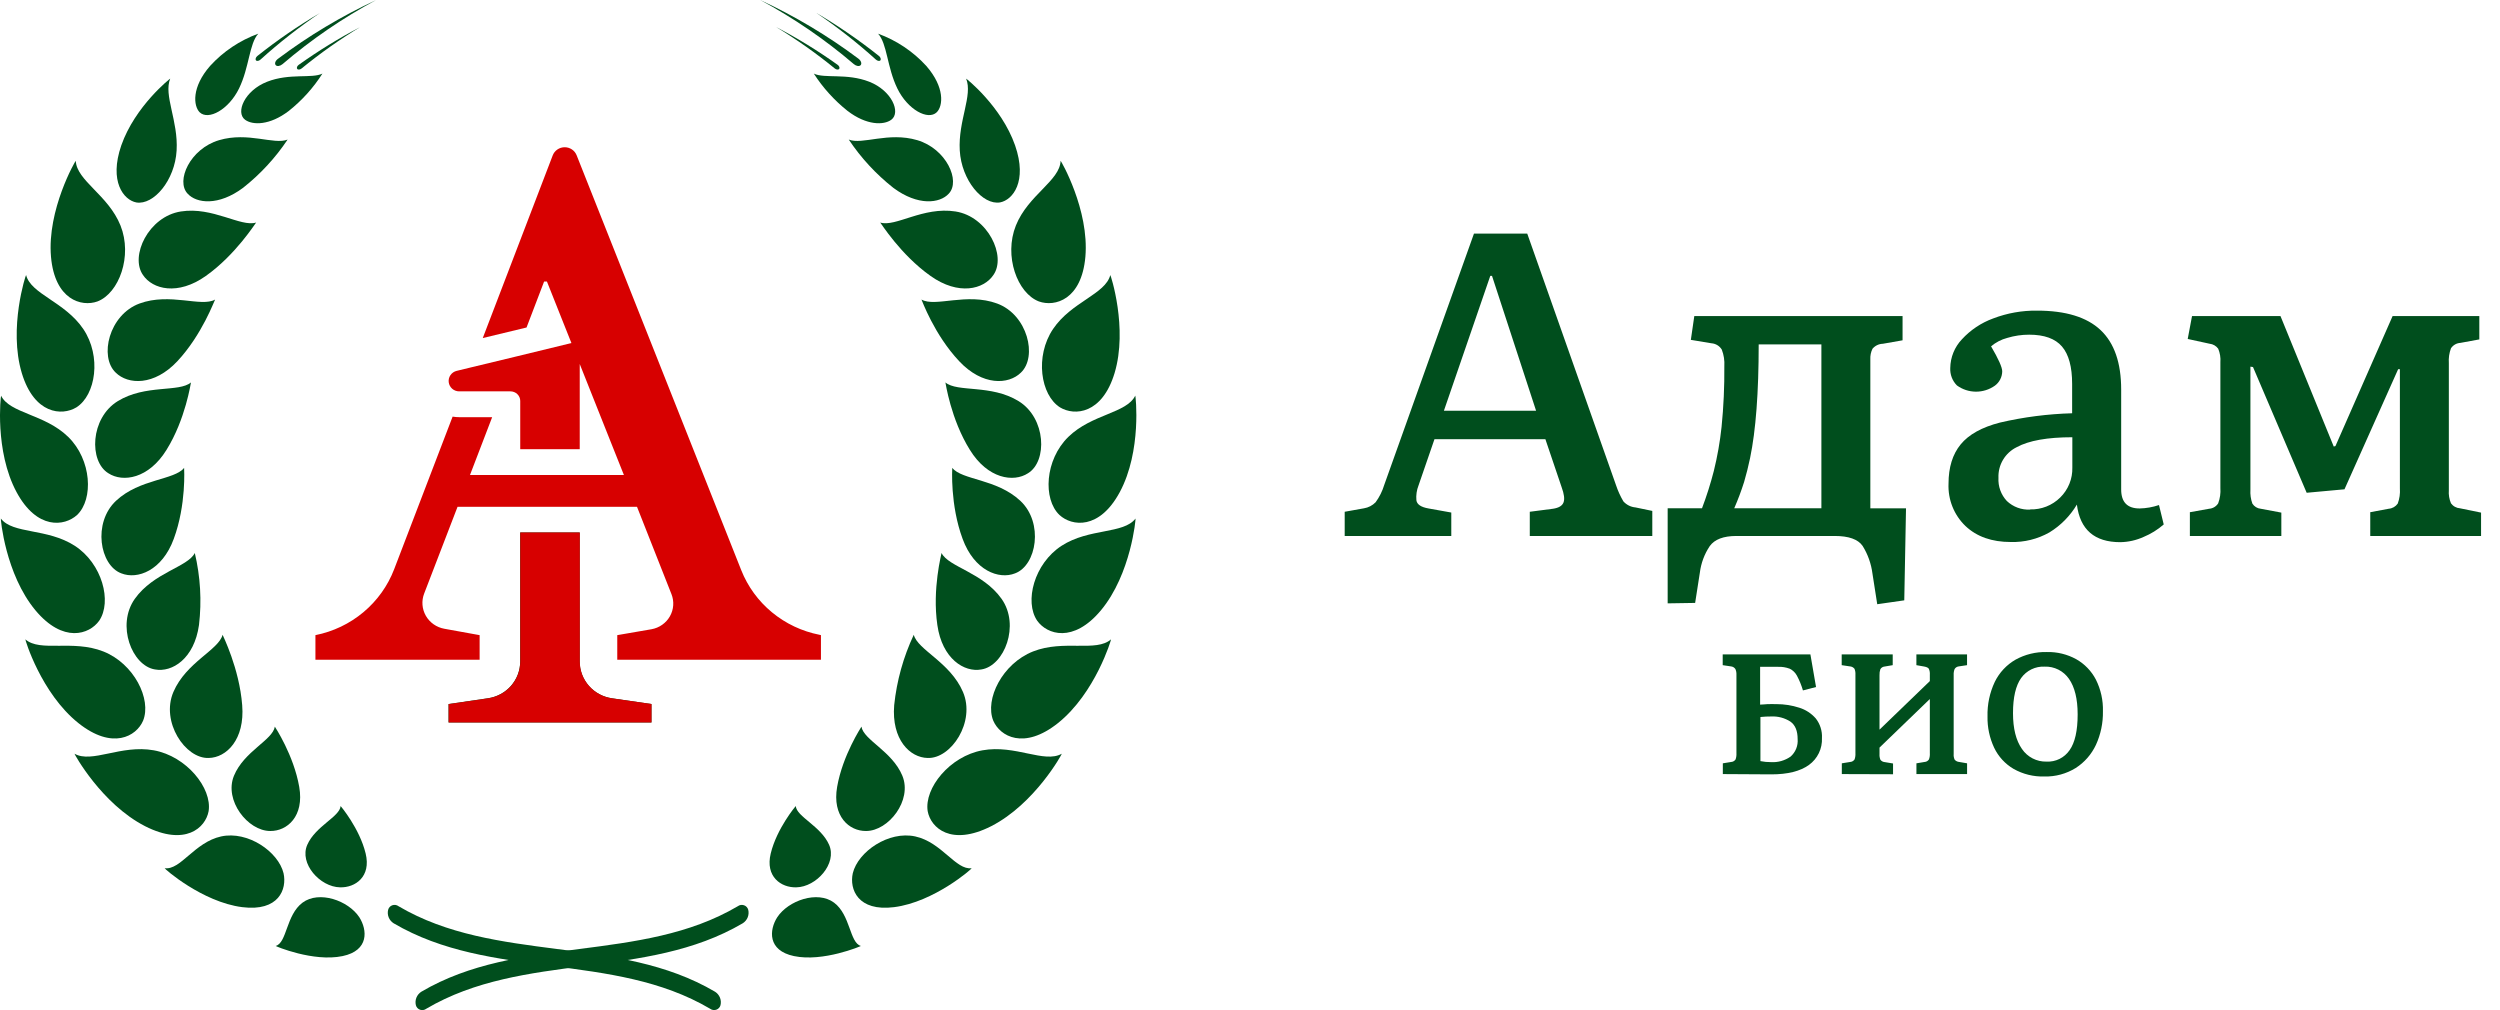 <?xml version="1.0" encoding="UTF-8"?> <svg xmlns="http://www.w3.org/2000/svg" width="198" height="80" viewBox="0 0 198 80" fill="none"><path d="M48.475 55.305L51.594 55.761V57.22H35.525V55.758L38.644 55.302C39.353 55.2 40.002 54.85 40.471 54.315C40.94 53.78 41.198 53.097 41.197 52.391V42.17H45.909V52.394C45.908 53.102 46.167 53.787 46.639 54.322C47.111 54.858 47.763 55.207 48.475 55.305Z" fill="#004E1D"></path><path d="M48.475 55.305C47.765 55.204 47.116 54.854 46.647 54.319C46.178 53.784 45.92 53.101 45.921 52.394V42.17H41.204V52.394C41.204 53.1 40.946 53.783 40.477 54.318C40.008 54.853 39.36 55.203 38.65 55.305L35.531 55.761V57.22H51.6V55.758L48.475 55.305Z" fill="#D70000"></path><path d="M65.019 50.303V52.249H48.887V50.303L51.6 49.835C51.904 49.781 52.193 49.661 52.444 49.484C52.696 49.308 52.905 49.078 53.056 48.812C53.207 48.547 53.297 48.252 53.318 47.948C53.34 47.644 53.292 47.339 53.18 47.056L50.451 40.139H36.237L33.594 47.008C33.483 47.294 33.438 47.6 33.461 47.904C33.484 48.209 33.575 48.505 33.727 48.771C33.88 49.038 34.09 49.267 34.343 49.445C34.595 49.622 34.885 49.742 35.19 49.797L37.986 50.303V52.249H24.982V50.303C26.384 50.024 27.692 49.4 28.782 48.487C29.872 47.575 30.71 46.405 31.216 45.087L35.847 32.996C36.016 33.025 36.187 33.039 36.358 33.04H38.979L37.223 37.62H49.413L47.993 34.055L45.915 28.83V35.574H41.203V31.754C41.203 31.654 41.183 31.555 41.144 31.463C41.104 31.371 41.047 31.287 40.975 31.217C40.903 31.146 40.818 31.091 40.724 31.053C40.63 31.015 40.529 30.996 40.428 30.996H36.358C36.155 30.994 35.96 30.919 35.809 30.785C35.658 30.651 35.562 30.468 35.538 30.269C35.514 30.071 35.564 29.87 35.679 29.706C35.794 29.541 35.966 29.423 36.163 29.374L37.341 29.088L40.808 28.252L45.257 27.17L44.495 25.259L43.317 22.297H43.093L41.702 25.938L38.235 26.774L43.773 12.312C43.845 12.122 43.974 11.958 44.142 11.842C44.31 11.726 44.51 11.663 44.716 11.661C44.921 11.66 45.122 11.719 45.293 11.833C45.463 11.946 45.594 12.108 45.669 12.296L58.706 45.157C59.22 46.453 60.057 47.602 61.141 48.496C62.224 49.391 63.518 50.002 64.904 50.275L65.019 50.303Z" fill="#D70000"></path><path d="M57.065 79.608C57.044 79.691 57.002 79.767 56.943 79.83C56.885 79.893 56.811 79.941 56.729 79.969C56.647 79.997 56.559 80.005 56.473 79.991C56.388 79.977 56.307 79.943 56.238 79.891C48.552 75.364 38.854 77.646 31.168 73.119C30.994 73.007 30.86 72.845 30.784 72.656C30.707 72.466 30.692 72.258 30.74 72.059C30.76 71.976 30.801 71.899 30.86 71.836C30.918 71.772 30.991 71.724 31.073 71.696C31.155 71.667 31.242 71.659 31.328 71.673C31.414 71.686 31.495 71.721 31.564 71.773C39.25 76.3 48.951 74.018 56.637 78.548C56.81 78.66 56.944 78.822 57.021 79.012C57.097 79.201 57.112 79.409 57.065 79.608Z" fill="#004E1D"></path><path d="M28.959 67.595C29.409 69.434 28.135 70.311 26.938 70.277C25.342 70.251 23.682 68.39 24.337 66.906C24.991 65.422 26.913 64.684 26.977 63.838C26.967 63.822 28.477 65.605 28.959 67.595Z" fill="#004E1D"></path><path d="M27.133 75.722C29.243 75.279 29.093 73.647 28.461 72.65C27.583 71.314 25.269 70.513 23.96 71.49C22.651 72.468 22.735 74.662 21.834 74.92C21.809 74.933 24.816 76.209 27.133 75.722Z" fill="#004E1D"></path><path d="M23.698 62.316C24.11 64.655 22.741 65.831 21.403 65.815C19.625 65.815 17.729 63.385 18.53 61.439C19.332 59.493 21.605 58.609 21.767 57.55C21.777 57.569 23.261 59.804 23.698 62.316Z" fill="#004E1D"></path><path d="M19.182 71.846C22.074 72.213 22.741 70.427 22.457 69.16C22.042 67.45 19.622 65.784 17.512 66.246C15.402 66.708 14.298 68.937 13.043 68.761C12.989 68.783 16.018 71.443 19.182 71.846Z" fill="#004E1D"></path><path d="M19.182 55.852C19.402 58.578 17.93 60.008 16.529 60.031C14.671 60.103 12.721 57.166 13.733 54.805C14.745 52.444 17.318 51.482 17.63 50.275C17.627 50.303 18.958 52.928 19.182 55.852Z" fill="#004E1D"></path><path d="M11.492 65.435C14.662 67.045 16.28 65.573 16.523 64.243C16.807 62.423 14.774 59.892 12.178 59.424C9.583 58.955 7.279 60.483 5.9 59.694C5.861 59.678 8.035 63.665 11.492 65.435Z" fill="#004E1D"></path><path d="M15.76 49.502C15.383 52.174 13.634 53.274 12.274 53.02C10.458 52.733 9.194 49.517 10.678 47.426C12.162 45.336 14.876 44.911 15.428 43.798C15.872 45.666 15.985 47.596 15.76 49.502Z" fill="#004E1D"></path><path d="M6.203 57.264C8.91 59.424 10.803 58.314 11.332 57.081C12.022 55.384 10.611 52.551 8.182 51.595C5.753 50.639 3.186 51.671 2.009 50.636C1.97 50.617 3.247 54.896 6.203 57.264Z" fill="#004E1D"></path><path d="M13.762 42.679C12.839 45.194 10.889 45.917 9.612 45.411C7.898 44.782 7.323 41.403 9.194 39.658C11.064 37.913 13.816 38.029 14.582 37.055C14.582 37.099 14.764 39.972 13.762 42.679Z" fill="#004E1D"></path><path d="M2.81 48.341C5 50.96 7.074 50.253 7.853 49.165C8.887 47.656 8.099 44.632 5.916 43.223C3.732 41.815 1.013 42.311 0.068 41.069C0.036 41.041 0.419 45.468 2.81 48.341Z" fill="#004E1D"></path><path d="M13.187 35.63C11.776 37.916 9.733 38.23 8.584 37.482C7.033 36.539 7.141 33.112 9.328 31.77C11.514 30.427 14.18 31.09 15.125 30.289C15.109 30.311 14.706 33.188 13.187 35.63Z" fill="#004E1D"></path><path d="M1.316 38.985C2.931 41.975 5.105 41.692 6.104 40.786C7.422 39.529 7.259 36.416 5.402 34.602C3.544 32.788 0.764 32.744 0.087 31.339C0.061 31.304 -0.446 35.718 1.316 38.985Z" fill="#004E1D"></path><path d="M14.046 28.61C12.207 30.572 10.142 30.474 9.165 29.512C7.837 28.255 8.632 24.928 11.048 24.039C13.465 23.149 15.945 24.353 17.037 23.724C16.998 23.753 16.012 26.507 14.046 28.61Z" fill="#004E1D"></path><path d="M1.728 29.553C2.711 32.804 4.897 32.958 6.047 32.266C7.591 31.292 8.051 28.211 6.596 26.057C5.14 23.903 2.443 23.297 2.066 21.781C2.047 21.744 0.655 25.988 1.728 29.553Z" fill="#004E1D"></path><path d="M16.299 21.857C14.084 23.429 12.083 22.919 11.323 21.778C10.276 20.288 11.757 17.15 14.327 16.748C16.848 16.352 19.076 18.005 20.286 17.625C20.254 17.637 18.677 20.175 16.299 21.857Z" fill="#004E1D"></path><path d="M4.039 20.341C4.339 23.743 6.452 24.328 7.716 23.875C9.427 23.221 10.512 20.275 9.542 17.858C8.571 15.44 6.066 14.311 6.002 12.736C5.986 12.695 3.716 16.619 4.039 20.341Z" fill="#004E1D"></path><path d="M19.249 14.877C17.298 16.33 15.562 16.11 14.86 15.339C13.902 14.336 15.048 11.78 17.353 11.101C19.657 10.422 21.7 11.488 22.779 11.054C21.813 12.503 20.621 13.793 19.249 14.877Z" fill="#004E1D"></path><path d="M9.606 11.516C8.619 14.384 9.797 15.842 10.796 16.034C12.166 16.264 13.851 14.286 13.988 11.922C14.126 9.558 12.941 7.545 13.481 6.228C13.49 6.203 10.7 8.397 9.606 11.516Z" fill="#004E1D"></path><path d="M22.878 8.781C21.362 9.944 20.005 9.922 19.412 9.485C18.633 8.91 19.37 7.171 21.158 6.473C22.945 5.775 24.691 6.241 25.537 5.829C24.822 6.951 23.924 7.948 22.878 8.781Z" fill="#004E1D"></path><path d="M16.644 5.216C15.156 6.917 15.322 8.394 15.811 8.891C16.504 9.558 18.116 8.684 18.933 7.005C19.75 5.326 19.734 3.458 20.459 2.666C18.996 3.199 17.687 4.074 16.644 5.216Z" fill="#004E1D"></path><path d="M22.026 4.65C24.443 2.836 27.047 1.277 29.795 0C27.143 1.425 24.654 3.129 22.374 5.081C22.182 5.241 21.94 5.279 21.834 5.156C21.729 5.03 21.809 4.804 22.026 4.65Z" fill="#004E1D"></path><path d="M20.388 4.43C21.958 3.182 23.614 2.045 25.345 1.025C23.689 2.144 22.114 3.378 20.634 4.716C20.509 4.829 20.347 4.861 20.276 4.782C20.203 4.691 20.257 4.534 20.388 4.43Z" fill="#004E1D"></path><path d="M23.66 5.134C25.215 4.024 26.845 3.022 28.541 2.135C26.913 3.12 25.359 4.218 23.89 5.42C23.765 5.521 23.606 5.54 23.539 5.458C23.475 5.376 23.529 5.228 23.66 5.134Z" fill="#004E1D"></path><path d="M32.936 79.608C32.957 79.691 32.998 79.768 33.057 79.832C33.115 79.895 33.189 79.943 33.271 79.972C33.354 80 33.442 80.007 33.528 79.993C33.614 79.979 33.694 79.944 33.763 79.891C41.45 75.364 51.147 77.646 58.833 73.119C59.006 73.007 59.14 72.845 59.217 72.656C59.293 72.466 59.309 72.258 59.261 72.059C59.24 71.976 59.199 71.899 59.14 71.836C59.082 71.772 59.008 71.724 58.926 71.696C58.844 71.668 58.756 71.66 58.67 71.673C58.584 71.687 58.503 71.721 58.434 71.773C50.751 76.3 41.05 74.018 33.364 78.548C33.191 78.66 33.057 78.822 32.98 79.012C32.904 79.201 32.889 79.409 32.936 79.608Z" fill="#004E1D"></path><path d="M61.042 67.595C60.592 69.434 61.866 70.311 63.063 70.277C64.659 70.251 66.319 68.39 65.664 66.906C65.01 65.422 63.088 64.684 63.024 63.838C63.034 63.822 61.524 65.605 61.042 67.595Z" fill="#004E1D"></path><path d="M62.884 75.722C60.774 75.279 60.921 73.647 61.556 72.65C62.434 71.314 64.748 70.513 66.057 71.49C67.365 72.468 67.282 74.662 68.183 74.92C68.189 74.933 65.182 76.209 62.884 75.722Z" fill="#004E1D"></path><path d="M66.302 62.316C65.891 64.655 67.26 65.831 68.594 65.815C70.372 65.815 72.272 63.385 71.467 61.439C70.663 59.493 68.393 58.609 68.227 57.55C68.224 57.569 66.74 59.804 66.302 62.316Z" fill="#004E1D"></path><path d="M70.816 71.846C67.943 72.213 67.26 70.427 67.541 69.16C67.959 67.45 70.379 65.784 72.489 66.246C74.599 66.708 75.703 68.937 76.958 68.761C77.012 68.783 73.983 71.443 70.816 71.846Z" fill="#004E1D"></path><path d="M70.819 55.852C70.599 58.578 72.07 60.008 73.472 60.031C75.33 60.103 77.28 57.166 76.268 54.805C75.256 52.444 72.683 51.482 72.371 50.275C71.544 52.037 71.02 53.922 70.819 55.852Z" fill="#004E1D"></path><path d="M78.502 65.435C75.333 67.045 73.714 65.573 73.472 64.243C73.188 62.423 75.221 59.892 77.816 59.424C80.411 58.955 82.713 60.483 84.095 59.694C84.14 59.678 81.963 63.665 78.502 65.435Z" fill="#004E1D"></path><path d="M74.238 49.502C74.618 52.174 76.367 53.274 77.727 53.02C79.543 52.733 80.804 49.517 79.323 47.426C77.842 45.336 75.125 44.911 74.57 43.798C74.579 43.827 73.82 46.631 74.238 49.502Z" fill="#004E1D"></path><path d="M83.798 57.264C81.091 59.424 79.198 58.314 78.668 57.081C77.979 55.384 79.39 52.551 81.819 51.595C84.248 50.639 86.815 51.671 87.993 50.636C88.031 50.617 86.754 54.896 83.798 57.264Z" fill="#004E1D"></path><path d="M76.239 42.679C77.162 45.194 79.112 45.917 80.389 45.411C82.103 44.782 82.678 41.403 80.804 39.658C78.93 37.913 76.185 38.029 75.419 37.055C75.419 37.099 75.237 39.972 76.239 42.679Z" fill="#004E1D"></path><path d="M87.191 48.341C85.001 50.96 82.927 50.253 82.148 49.165C81.114 47.656 81.902 44.632 84.082 43.223C86.262 41.815 88.988 42.311 89.933 41.069C89.965 41.041 89.582 45.468 87.191 48.341Z" fill="#004E1D"></path><path d="M76.814 35.63C78.225 37.916 80.268 38.23 81.417 37.482C82.968 36.539 82.856 33.112 80.673 31.77C78.49 30.427 75.821 31.09 74.876 30.289C74.892 30.311 75.294 33.188 76.814 35.63Z" fill="#004E1D"></path><path d="M88.682 38.985C87.067 41.975 84.896 41.692 83.91 40.786C82.588 39.529 82.754 36.416 84.612 34.602C86.47 32.788 89.237 32.738 89.914 31.333C89.94 31.304 90.444 35.718 88.682 38.985Z" fill="#004E1D"></path><path d="M75.971 28.61C77.813 30.572 79.878 30.474 80.855 29.512C82.183 28.255 81.388 24.928 78.972 24.039C76.555 23.149 74.075 24.353 72.98 23.724C73.003 23.753 73.989 26.507 75.971 28.61Z" fill="#004E1D"></path><path d="M88.273 29.553C87.287 32.804 85.1 32.958 83.955 32.266C82.41 31.292 81.95 28.211 83.402 26.057C84.855 23.903 87.552 23.3 87.935 21.784C87.954 21.744 89.346 25.988 88.273 29.553Z" fill="#004E1D"></path><path d="M73.702 21.857C75.917 23.429 77.918 22.919 78.678 21.778C79.725 20.288 78.244 17.15 75.674 16.748C73.105 16.345 70.925 18.005 69.715 17.625C69.747 17.638 71.32 20.175 73.702 21.857Z" fill="#004E1D"></path><path d="M85.962 20.341C85.662 23.743 83.549 24.328 82.282 23.875C80.571 23.221 79.489 20.275 80.459 17.858C81.43 15.44 83.951 14.311 83.999 12.736C84.012 12.695 86.285 16.619 85.962 20.341Z" fill="#004E1D"></path><path d="M70.752 14.877C72.703 16.33 74.439 16.11 75.141 15.339C76.099 14.336 74.95 11.78 72.648 11.101C70.347 10.422 68.301 11.488 67.222 11.054C68.187 12.503 69.379 13.794 70.752 14.877Z" fill="#004E1D"></path><path d="M80.395 11.516C81.391 14.384 80.204 15.842 79.205 16.031C77.835 16.261 76.15 14.283 76.013 11.919C75.875 9.554 77.06 7.552 76.517 6.228C76.507 6.203 79.3 8.397 80.395 11.516Z" fill="#004E1D"></path><path d="M67.123 8.781C68.639 9.944 69.996 9.922 70.59 9.485C71.368 8.91 70.631 7.171 68.844 6.473C67.056 5.775 65.307 6.241 64.454 5.829C65.174 6.95 66.076 7.947 67.123 8.781Z" fill="#004E1D"></path><path d="M73.357 5.216C74.844 6.917 74.694 8.394 74.19 8.891C73.497 9.558 71.885 8.684 71.068 7.005C70.251 5.326 70.267 3.458 69.542 2.666C71.005 3.199 72.314 4.074 73.357 5.216Z" fill="#004E1D"></path><path d="M67.991 4.65C65.569 2.836 62.959 1.277 60.206 0C62.858 1.426 65.346 3.13 67.627 5.081C67.816 5.241 68.061 5.279 68.167 5.156C68.272 5.03 68.192 4.804 67.991 4.65Z" fill="#004E1D"></path><path d="M69.61 4.43C68.041 3.182 66.386 2.044 64.656 1.025C66.312 2.144 67.887 3.378 69.367 4.716C69.492 4.829 69.654 4.861 69.725 4.782C69.795 4.691 69.744 4.534 69.61 4.43Z" fill="#004E1D"></path><path d="M66.341 5.134C64.786 4.024 63.154 3.021 61.457 2.135C63.085 3.12 64.641 4.218 66.111 5.42C66.235 5.521 66.395 5.54 66.459 5.458C66.526 5.376 66.472 5.228 66.341 5.134Z" fill="#004E1D"></path><path d="M106.5 42.449V40.532L108.031 40.257C108.38 40.2 108.701 40.032 108.949 39.779C109.251 39.365 109.481 38.902 109.63 38.41L116.739 18.5H120.957L127.996 38.446C128.143 38.887 128.337 39.312 128.574 39.712C128.823 39.988 129.167 40.158 129.537 40.189L130.862 40.464V42.449H121.159V40.532L122.998 40.293C123.451 40.225 123.727 40.06 123.83 39.795C123.932 39.531 123.881 39.13 123.679 38.581L122.395 34.785H113.61L112.348 38.446C112.2 38.82 112.142 39.224 112.178 39.624C112.223 39.947 112.541 40.167 113.141 40.27L114.942 40.593V42.449H106.5ZM114.358 32.528H121.657L118.168 21.851H118.03L114.358 32.528Z" fill="#004E1D"></path><path d="M148.677 47.854L148.298 45.423C148.198 44.645 147.932 43.898 147.518 43.234C147.155 42.711 146.417 42.449 145.307 42.449H137.52C136.499 42.449 135.796 42.717 135.411 43.253C134.99 43.882 134.722 44.602 134.628 45.355L134.255 47.751L132.079 47.786V40.257H134.798C135.165 39.29 135.478 38.302 135.735 37.3C136.019 36.152 136.224 34.986 136.348 33.81C136.509 32.212 136.581 30.608 136.567 29.002C136.596 28.554 136.527 28.104 136.364 27.685C136.277 27.544 136.158 27.424 136.016 27.338C135.874 27.252 135.714 27.2 135.549 27.188L133.915 26.917L134.188 25.035H150.683V26.952L149.12 27.227C148.964 27.23 148.81 27.268 148.669 27.335C148.528 27.403 148.403 27.501 148.302 27.621C148.174 27.881 148.116 28.17 148.131 28.46V40.26H150.956L150.818 47.547L148.677 47.854ZM137.35 40.257H144.254V27.275H139.288C139.288 31.085 139.062 34.084 138.608 36.273C138.473 36.919 138.313 37.565 138.133 38.172C137.909 38.88 137.648 39.577 137.35 40.257Z" fill="#004E1D"></path><path d="M159.253 42.927C157.756 42.927 156.559 42.505 155.665 41.661C155.217 41.231 154.865 40.709 154.634 40.13C154.402 39.552 154.296 38.93 154.323 38.307C154.323 37.016 154.644 35.978 155.286 35.195C155.928 34.411 156.965 33.836 158.396 33.468C160.273 33.031 162.188 32.785 164.113 32.731V30.407C164.113 29.059 163.846 28.073 163.311 27.446C162.776 26.82 161.909 26.507 160.711 26.507C160.124 26.506 159.54 26.592 158.977 26.762C158.505 26.885 158.066 27.113 157.693 27.43C158.281 28.434 158.576 29.093 158.576 29.413C158.573 29.633 158.519 29.85 158.419 30.046C158.319 30.242 158.175 30.412 157.998 30.542C157.558 30.856 157.03 31.023 156.49 31.02C155.95 31.017 155.425 30.845 154.988 30.526C154.808 30.345 154.668 30.128 154.577 29.889C154.486 29.649 154.447 29.394 154.461 29.138C154.474 28.296 154.802 27.489 155.379 26.878C156.063 26.133 156.915 25.564 157.864 25.219C158.972 24.796 160.149 24.587 161.333 24.602C163.6 24.602 165.277 25.115 166.366 26.142C167.456 27.169 167.999 28.742 167.997 30.862V38.766C167.997 39.771 168.485 40.272 169.461 40.27C169.982 40.258 170.498 40.167 170.992 39.999L171.367 41.536C170.889 41.953 170.347 42.288 169.762 42.53C169.183 42.791 168.558 42.931 167.923 42.94C165.884 42.94 164.739 41.948 164.489 39.963C163.952 40.865 163.205 41.623 162.312 42.168C161.38 42.695 160.323 42.957 159.253 42.927ZM160.785 40.344C161.224 40.357 161.661 40.28 162.071 40.119C162.48 39.958 162.853 39.715 163.166 39.405C163.482 39.097 163.73 38.726 163.896 38.317C164.062 37.907 164.141 37.467 164.129 37.025V34.63C162.156 34.63 160.687 34.892 159.722 35.417C159.273 35.637 158.897 35.984 158.64 36.415C158.383 36.846 158.257 37.343 158.278 37.845C158.259 38.18 158.308 38.516 158.423 38.831C158.537 39.146 158.714 39.435 158.942 39.679C159.188 39.912 159.478 40.092 159.794 40.209C160.111 40.326 160.448 40.377 160.785 40.36V40.344Z" fill="#004E1D"></path><path d="M173.438 42.449V40.567L174.969 40.293C175.112 40.282 175.252 40.237 175.375 40.163C175.499 40.088 175.604 39.986 175.681 39.863C175.825 39.476 175.885 39.062 175.854 38.649V28.696C175.884 28.328 175.824 27.958 175.681 27.617C175.602 27.507 175.5 27.415 175.383 27.348C175.265 27.28 175.135 27.237 175.001 27.224L173.267 26.846L173.608 25.035H180.615L184.832 35.366L184.967 35.33L189.493 25.035H196.362V26.881L194.866 27.156C194.717 27.164 194.572 27.206 194.442 27.28C194.313 27.354 194.202 27.457 194.118 27.582C193.977 27.959 193.919 28.362 193.948 28.764V38.82C193.92 39.177 193.978 39.535 194.118 39.863C194.201 39.977 194.308 40.072 194.431 40.139C194.554 40.208 194.691 40.248 194.831 40.257L196.5 40.599V42.449H187.724V40.567L189.185 40.293C189.327 40.282 189.465 40.239 189.589 40.169C189.712 40.098 189.819 40 189.901 39.883C190.043 39.501 190.101 39.092 190.071 38.685V29.241H189.933L185.683 38.753L182.688 39.027L178.438 29.07L178.233 29.038V38.788C178.209 39.16 178.261 39.532 178.387 39.883C178.459 39.998 178.556 40.095 178.671 40.166C178.787 40.237 178.917 40.281 179.051 40.293L180.682 40.599V42.449H173.438Z" fill="#004E1D"></path><path d="M136.448 61.307V60.455L137.109 60.348C137.179 60.344 137.247 60.323 137.308 60.288C137.368 60.253 137.42 60.204 137.459 60.145C137.513 59.988 137.536 59.823 137.526 59.657V53.426C137.533 53.275 137.504 53.125 137.443 52.987C137.402 52.927 137.349 52.876 137.286 52.84C137.223 52.803 137.152 52.782 137.08 52.777L136.438 52.681V51.828H143.384L143.83 54.411L142.793 54.682C142.675 54.276 142.515 53.883 142.315 53.51C142.187 53.272 141.987 53.079 141.744 52.961C141.452 52.852 141.141 52.801 140.829 52.813H139.401V55.806C139.59 55.806 139.786 55.777 139.991 55.767C140.197 55.757 140.437 55.767 140.707 55.767C141.317 55.767 141.924 55.863 142.505 56.051C143.01 56.208 143.462 56.503 143.811 56.903C144.154 57.341 144.328 57.89 144.299 58.447C144.318 58.86 144.234 59.272 144.055 59.645C143.875 60.018 143.606 60.339 143.272 60.581C142.585 61.08 141.591 61.33 140.29 61.33L136.448 61.307ZM140.274 60.361C140.822 60.392 141.364 60.238 141.814 59.922C142.009 59.751 142.161 59.536 142.258 59.295C142.355 59.054 142.395 58.793 142.373 58.534C142.373 57.888 142.184 57.423 141.802 57.152C141.351 56.861 140.821 56.719 140.287 56.745C139.999 56.743 139.712 56.757 139.426 56.787V60.281C139.564 60.309 139.703 60.329 139.844 60.342C139.988 60.355 140.132 60.361 140.274 60.361Z" fill="#004E1D"></path><path d="M145.872 61.307V60.455L146.533 60.348C146.603 60.344 146.671 60.323 146.732 60.288C146.792 60.253 146.844 60.204 146.883 60.145C146.937 59.988 146.96 59.823 146.95 59.657V53.426C146.96 53.27 146.935 53.113 146.876 52.968C146.831 52.911 146.775 52.865 146.711 52.832C146.646 52.799 146.576 52.781 146.504 52.777L145.862 52.681V51.828H149.903V52.681L149.261 52.79C149.192 52.795 149.126 52.817 149.067 52.853C149.008 52.89 148.959 52.94 148.924 53C148.872 53.155 148.849 53.318 148.857 53.481V57.788L152.843 53.943V53.426C152.855 53.272 152.829 53.116 152.766 52.974C152.718 52.887 152.596 52.826 152.397 52.79L151.778 52.681V51.828H155.79V52.681L155.148 52.777C155.078 52.783 155.011 52.804 154.951 52.841C154.892 52.877 154.841 52.928 154.805 52.987C154.746 53.14 154.721 53.304 154.731 53.468V59.709C154.716 59.867 154.744 60.027 154.811 60.171C154.905 60.274 155.035 60.338 155.174 60.348L155.793 60.455V61.307H151.781V60.455L152.423 60.348C152.493 60.344 152.561 60.324 152.622 60.289C152.683 60.253 152.734 60.204 152.773 60.145C152.83 59.989 152.854 59.823 152.843 59.657V55.363L148.857 59.209V59.722C148.846 59.877 148.871 60.033 148.931 60.177C148.974 60.231 149.028 60.276 149.089 60.307C149.151 60.339 149.218 60.357 149.287 60.361L149.929 60.468V61.32L145.872 61.307Z" fill="#004E1D"></path><path d="M161.921 61.498C161.065 61.525 160.218 61.316 159.472 60.894C158.804 60.502 158.268 59.917 157.934 59.215C157.573 58.443 157.394 57.598 157.411 56.745C157.386 55.797 157.584 54.857 157.989 54.001C158.349 53.266 158.919 52.656 159.626 52.248C160.386 51.828 161.243 51.618 162.11 51.641C162.922 51.621 163.725 51.817 164.437 52.209C165.1 52.584 165.641 53.145 165.994 53.823C166.384 54.601 166.576 55.464 166.552 56.335C166.568 57.25 166.38 58.157 166 58.989C165.649 59.742 165.093 60.379 164.396 60.826C163.652 61.285 162.793 61.519 161.921 61.498ZM162.081 60.319C162.437 60.338 162.791 60.265 163.111 60.108C163.43 59.95 163.705 59.713 163.908 59.419C164.336 58.818 164.55 57.872 164.55 56.581C164.55 55.354 164.318 54.414 163.863 53.765C163.648 53.455 163.359 53.203 163.023 53.034C162.686 52.865 162.313 52.783 161.937 52.797C161.575 52.779 161.215 52.853 160.889 53.011C160.564 53.17 160.282 53.408 160.072 53.704C159.644 54.309 159.43 55.234 159.43 56.48C159.43 57.701 159.667 58.644 160.139 59.318C160.354 59.635 160.645 59.892 160.984 60.067C161.323 60.242 161.7 60.328 162.081 60.319Z" fill="#004E1D"></path></svg> 